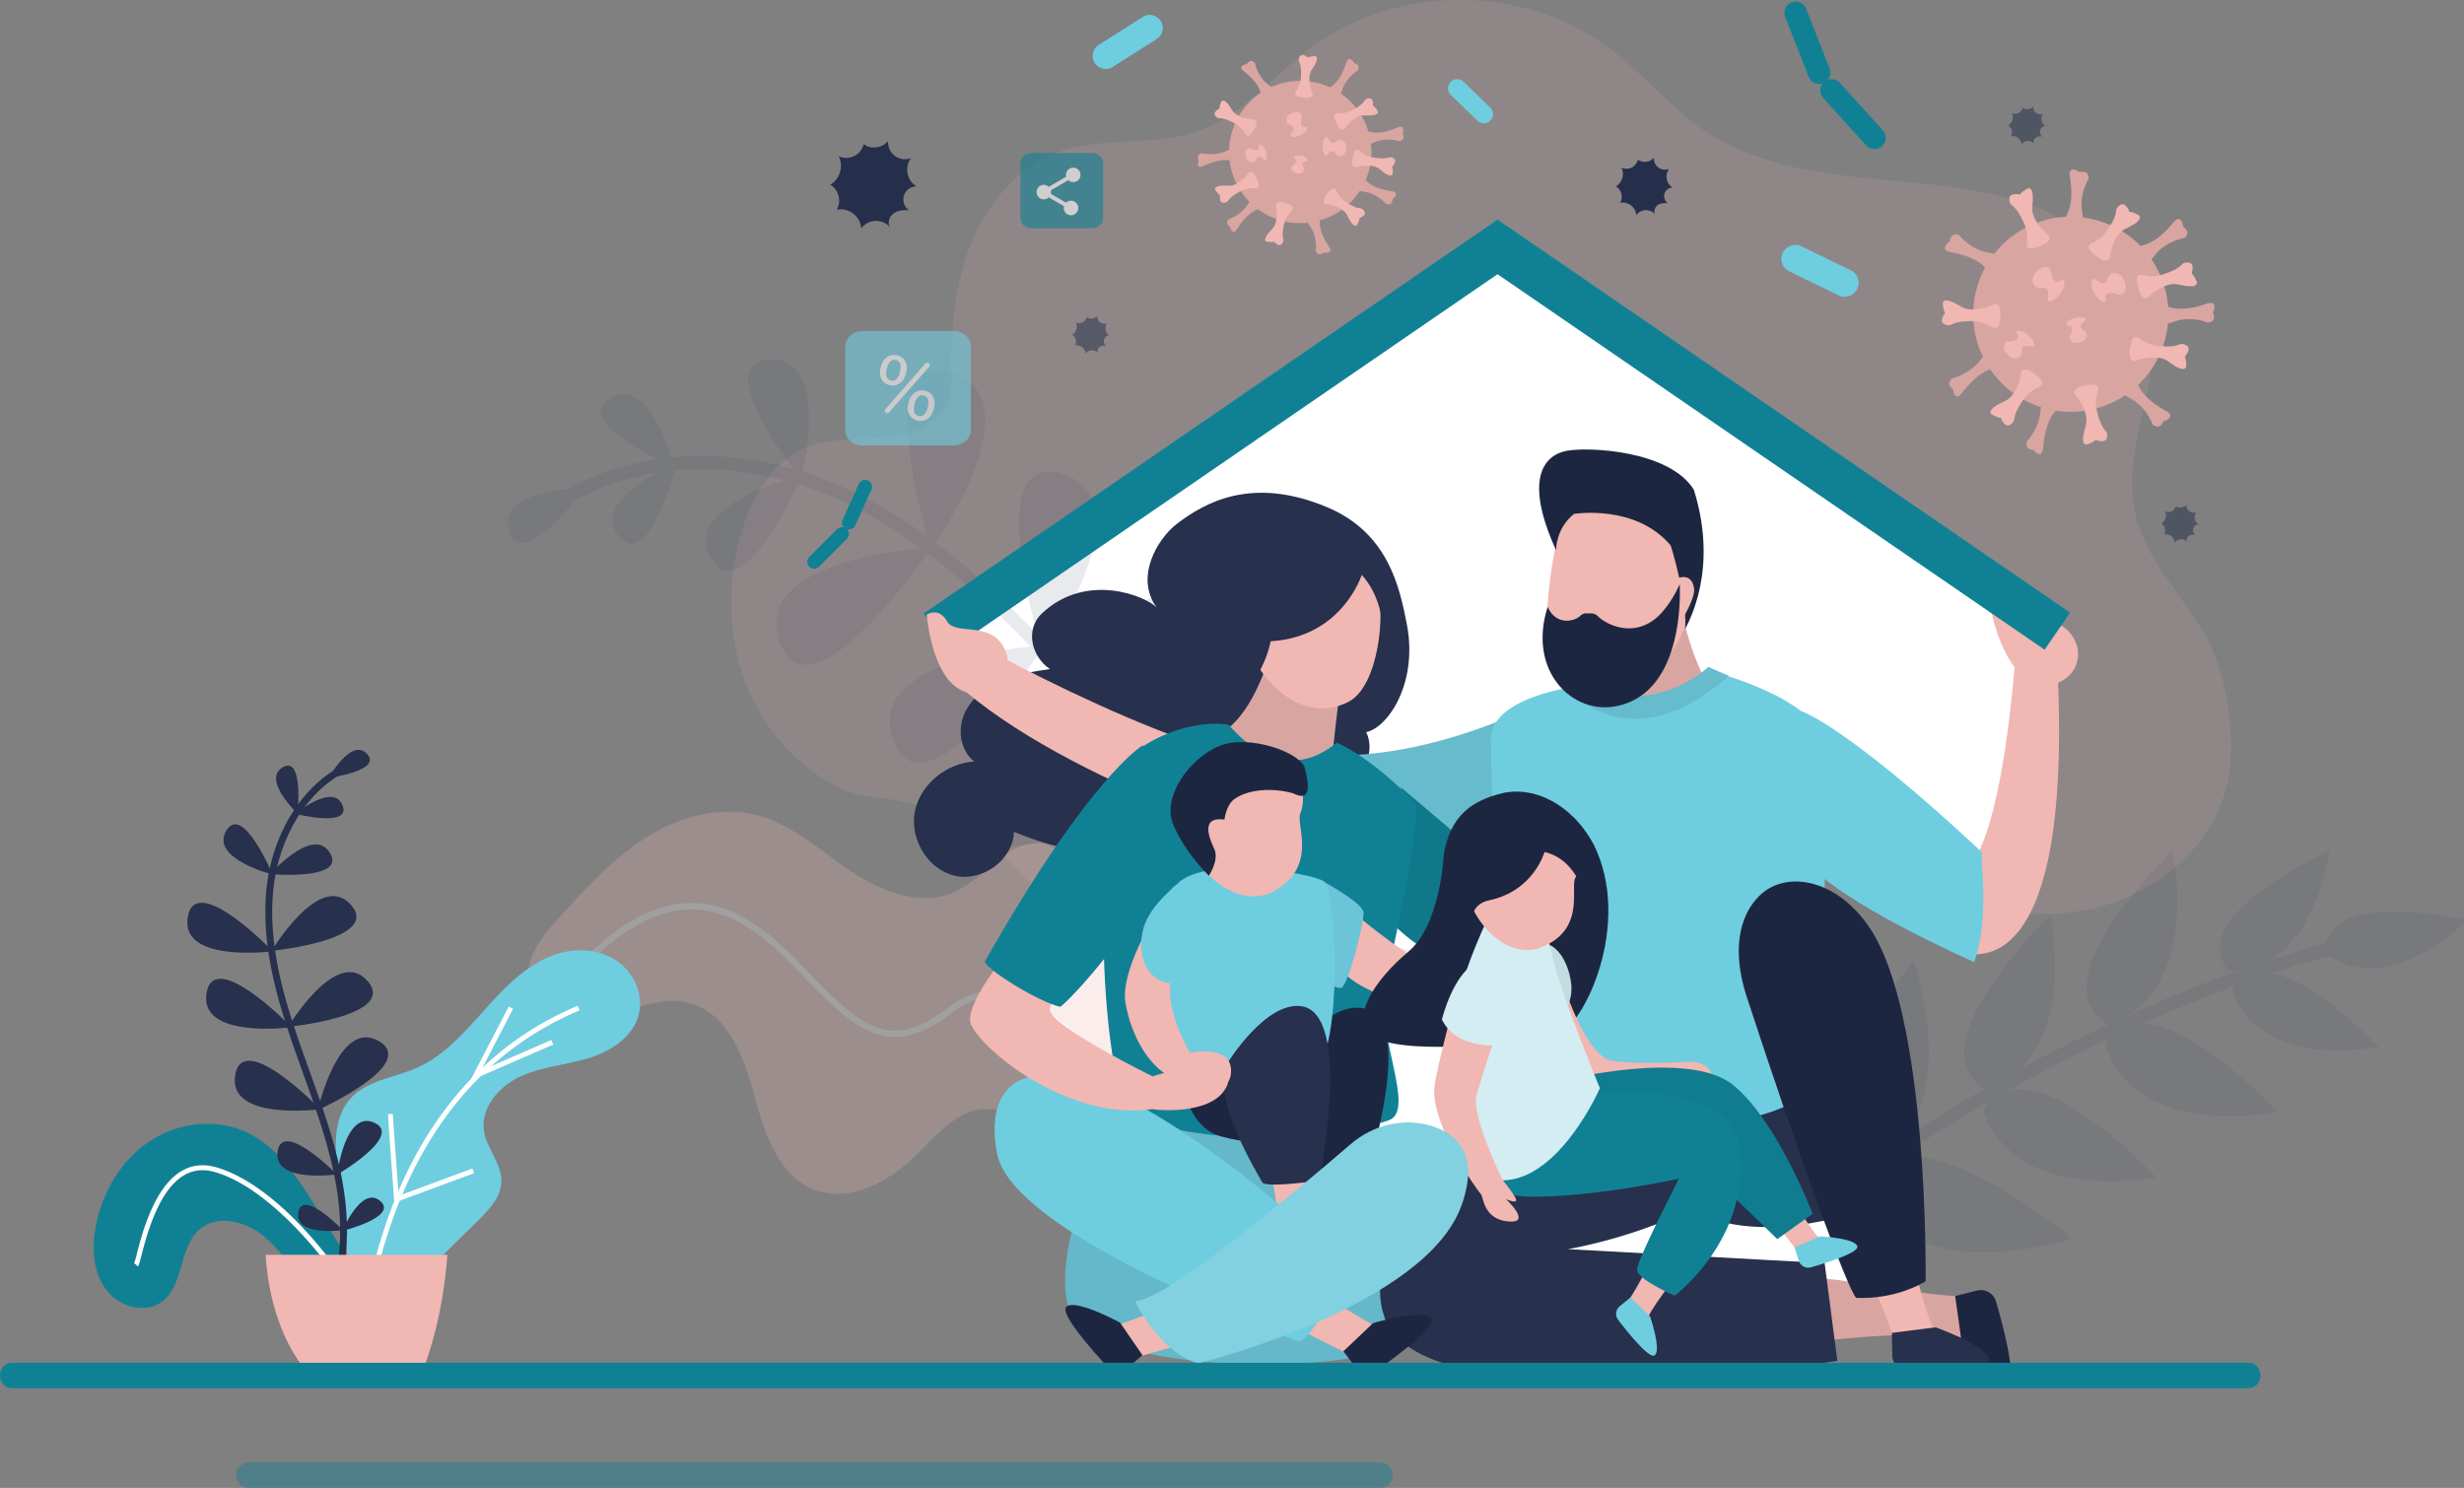 <svg id="Layer_1" data-name="Layer 1" xmlns="http://www.w3.org/2000/svg" viewBox="0 0 2448.89 1479.08"><rect x="0" y="0" width="2448.89" height="1479.08" fill="#808080" stroke="none"/><defs><style>.cls-1,.cls-8{fill:#f1b7b2;}.cls-1{opacity:0.14;}.cls-2{opacity:0.1;}.cls-3{fill:#343f60;}.cls-4{fill:#fff;}.cls-5{fill:#d9a5a1;}.cls-6{fill:#1d2640;}.cls-7{opacity:0.25;}.cls-9{opacity:0.11;}.cls-10,.cls-12{fill:#108195;}.cls-10{opacity:0.43;}.cls-11{fill:#27304d;}.cls-13{fill:#6bc;}.cls-14{fill:#0f788a;}.cls-15{fill:#64b8c9;}.cls-16{fill:#6fcde0;}.cls-17{fill:#6bc4d7;}.cls-18{fill:#0f7c8f;}.cls-19{fill:#c3dce0;}.cls-20{fill:#d3edf2;}.cls-21{fill:#81d1e0;}.cls-22,.cls-23{fill:#252f4b;}.cls-23{opacity:0.52;}.cls-24{opacity:0.59;}</style></defs><title>img 1</title><path class="cls-1" d="M2230.48,673.63c-28.5-49.65-70.13-83.31-72.8-145.33-2.26-52.41,25.26-103.58,18.39-155.59-7.55-57.08-55.94-101.75-109.39-123.24s-112.2-24.49-169.53-30.23S1780.64,204,1732.81,171.86c-34-22.84-60.1-55.71-92.6-80.68-85.24-65.5-214.5-65.95-300.2-1.06-36.16,27.38-65.81,65.28-108.33,81.08-45.08,16.76-96.89,5.47-142,22.12-46.17,17-77.94,61.4-92.34,108.44-9.09,29.69-12.19,60.67-13.3,91.57-.87,24.16,4.33,43.19-12.6,61-33.62,35.37-92.13,15-133.21,32.83-63.93,27.7-90.35,145.35-60.8,227.68,18.53,51.64,54.06,89.28,94.4,109.39,22.34,11.14,42.79,9.79,66,14.41,26.06,5.17,51.4,16.66,74.22,33.9,34.66,26.16,63,64.7,97.37,91.56,65.88,51.54,148,55.37,223.55,37,71.33-17.32,135-47.91,198-84.61,61.27-35.72,132.56-52.13,202.22-45.46,65.44,6.26,127.65,31.71,190.49,52.09s129.55,35.94,193.9,21.88,125.59-64.6,136.31-133.5c3.81-24.44,2-56.66-4.61-86.31C2245,706,2238.65,687.86,2230.48,673.63Z" transform="translate(-38.55 -41.75)"/><g class="cls-2"><path class="cls-3" d="M1675.75,1371.94a44.34,44.34,0,0,1,7.16,11.42C2053,1039.41,2404,980,2407.68,979.39l-2.08-13.08C2401.86,966.9,2048.19,1026.79,1675.75,1371.94Z" transform="translate(-38.55 -41.75)"/><path class="cls-3" d="M2253.45,1006.7s77.4,10.5,100.57-119.55C2351.4,888.62,2208.25,952.67,2253.45,1006.7Z" transform="translate(-38.55 -41.75)"/><path class="cls-3" d="M2257.21,1025.78s14.93,76.66,145.54,56.8C2400.5,1080.57,2293.84,965.61,2257.21,1025.78Z" transform="translate(-38.55 -41.75)"/><path class="cls-3" d="M2402.75,1082.58c0,.05.06.06,0,0Z" transform="translate(-38.55 -41.75)"/><path class="cls-3" d="M2133.44,1060s90.29-19.09,64.35-173C2195.46,889.66,2061.66,1017.85,2133.44,1060Z" transform="translate(-38.55 -41.75)"/><path class="cls-3" d="M2131.19,1080.22s17.65,90.59,172,67.12C2300.51,1145,2174.48,1009.13,2131.19,1080.22Z" transform="translate(-38.55 -41.75)"/><path class="cls-3" d="M2303.16,1147.34c.05.05.07.06,0,0Z" transform="translate(-38.55 -41.75)"/><path class="cls-3" d="M2011.87,1124.68s90.29-19.09,64.35-173C2073.89,954.35,1940.09,1082.54,2011.87,1124.68Z" transform="translate(-38.55 -41.75)"/><path class="cls-3" d="M1795.41,1145.14c0-.05,0-.07,0,0Z" transform="translate(-38.55 -41.75)"/><path class="cls-3" d="M1782.3,1281s60.89-30.8,13.11-135.87C1794.25,1147.5,1723,1264.53,1782.3,1281Z" transform="translate(-38.55 -41.75)"/><path class="cls-3" d="M2009.62,1144.91s17.65,90.58,172,67.12C2178.94,1209.65,2052.91,1073.81,2009.62,1144.91Z" transform="translate(-38.55 -41.75)"/><path class="cls-3" d="M2181.58,1212c.06,0,.08.06,0,0Z" transform="translate(-38.55 -41.75)"/><path class="cls-3" d="M1891.47,1205.92s101.74-35.44,49-209.85C1938.14,999.53,1802.13,1167.71,1891.47,1205.92Z" transform="translate(-38.55 -41.75)"/><path class="cls-3" d="M1889.38,1220.63s33.8,102.29,209,52.34C2095,1270.6,1929,1131.91,1889.38,1220.63Z" transform="translate(-38.55 -41.75)"/><path class="cls-3" d="M2098.41,1273c.07,0,.1.06,0,0Z" transform="translate(-38.55 -41.75)"/><path class="cls-3" d="M1786.22,1292.39s23.11,69.94,142.93,35.79C1926.81,1326.56,1813.32,1231.73,1786.22,1292.39Z" transform="translate(-38.55 -41.75)"/><path class="cls-3" d="M1929.15,1328.18s.07,0,0,0Z" transform="translate(-38.55 -41.75)"/><path class="cls-3" d="M2349.79,989s50,49.16,136.76-29l.89-4.53C2465.76,951.16,2346.55,929.1,2349.79,989Z" transform="translate(-38.55 -41.75)"/></g><path class="cls-4" d="M987.57,657.54,999,698.21s45.56,71.58,45.56,100.87,105.74,32.54,109,79.72S995.71,987.8,1041.26,1048s56.94,135,89.48,167.57-4.88,83,182.21,102.5,577.55,35.79,595.45,1.62-39.05-273.31-39.05-273.31c-8.13-1.63-74.84-146.42-29.28-149.68s143.16,117.14,175.7,53.69,42.3-296.1,42.3-296.1L1522.82,285Z" transform="translate(-38.55 -41.75)"/><path class="cls-5" d="M2009.35,1330.35c-56.47,3.26-127.8-19.69-195.38-19.71-.18,19.49,6.77,48.47,8.4,67.82,95.66-14.45,167.76-10,170.14-5.77C1998.74,1383.73,2030.18,1347.89,2009.35,1330.35Z" transform="translate(-38.55 -41.75)"/><path class="cls-6" d="M2003.4,1324.62l-21.67,5.46,6.08,43.52s32.65,46.8,45.74,42.46c9.78-3.25-3.77-54.75-11.25-80.57A15.68,15.68,0,0,0,2003.4,1324.62Z" transform="translate(-38.55 -41.75)"/><g class="cls-7"><path class="cls-8" d="M1288.39,1152a818.66,818.66,0,0,1-164.7-220.19c-11.39-22.24-25.58-47.94-50.34-51.33-33.24-4.54-55.25,33.54-85.67,47.7-33.43,15.56-73.08,0-103.66-20.57s-58.86-47-94.65-55.87c-37-9.18-76.73,2.35-109,22.72s-58.33,48.92-84,77.12c-10.81,11.88-21.81,24-28.27,38.74s-7.7,32.68.83,46.29c14.5,23.12,48.28,23.29,74.49,15.66s53.1-20.4,79.57-13.72c37.78,9.55,54.78,52.68,64.84,90.33s23.38,81,59.63,95.27,76.35-8.7,103.89-36.13c26.38-26.28,48.74-55.2,91.41-39.23,33.12,12.39,42.73,49.15,53.94,78.73,12.84,33.89,40.17,62.32,74,75.54a130.16,130.16,0,0,0,69.71,6.46c26.1-4.64,43.39-18.51,65.51-30.89,18-10.05,36.29-20.38,50.07-35.68s22.45-36.74,17.35-56.69C1342.86,1196.38,1311.72,1174.15,1288.39,1152Z" transform="translate(-38.55 -41.75)"/><path class="cls-4" d="M1334.58,1209.43a3.22,3.22,0,0,0-4.45.88c-.31.47-7.87,11.37-25.67,13-19,1.72-52.54-7.31-104.22-60.12q-15.71-16.05-29.9-30.87c-80.9-84-129.74-134.76-190.82-88-58.59,44.83-87.43,15.28-139.77-38.37q-6.3-6.45-13-13.29C790.5,956,758.15,939,724.9,939.33c-36.24.33-73.69,21.3-114.53,64.11a3.21,3.21,0,1,0,4.65,4.43c39.57-41.47,75.51-61.81,109.93-62.12,31.4-.28,62.29,16,97.21,51.38q6.72,6.81,13,13.26c51.28,52.56,85.15,87.28,148.26,39,56.53-43.27,101.21,3.13,182.3,87.37,9.5,9.86,19.45,20.2,29.93,30.91,43,44,79.92,64.83,109.64,62,12.61-1.2,20.88-6.53,25.52-10.67a29.33,29.33,0,0,0,4.67-5.12A3.22,3.22,0,0,0,1334.58,1209.43Z" transform="translate(-38.55 -41.75)"/></g><g class="cls-9"><path class="cls-3" d="M1308.18,916.48c-62.52-47.4-115.8-107.56-167.33-165.75-13.23-14.94-26.45-29.87-39.83-44.61C1038.71,637.5,962.23,562,867.43,522.05c-102.11-43-215.58-34.16-289.09,22.49l8.1,10.51c69.79-53.8,178.06-61.95,275.84-20.78C954.7,573.18,1029.87,647.49,1091.2,715c13.34,14.69,26.53,29.59,39.73,44.48,52,58.67,105.67,119.34,169.23,167.52,91.92,69.68,191.79,100.31,281.21,86.21l-2.07-13.1C1463.51,1018.4,1359.73,955.57,1308.18,916.48Z" transform="translate(-38.55 -41.75)"/><path class="cls-3" d="M544.24,570.11c13.61,42.16,75.84-43.68,75.84-43.68S530.62,527.94,544.24,570.11Z" transform="translate(-38.55 -41.75)"/><path class="cls-3" d="M653.49,574.83c30.1,36.41,57.94-73.14,57.94-73.14S623.4,538.41,653.49,574.83Z" transform="translate(-38.55 -41.75)"/><path class="cls-3" d="M1285,999.08c9.51,46.27,85.47-37.43,85.47-37.43S1275.53,952.8,1285,999.08Z" transform="translate(-38.55 -41.75)"/><path class="cls-3" d="M644.77,438C604.49,462.7,709,505.66,709,505.66S685.05,413.34,644.77,438Z" transform="translate(-38.55 -41.75)"/><path class="cls-3" d="M1380,869.39C1335.32,854,1368.76,962,1368.76,962S1424.68,884.74,1380,869.39Z" transform="translate(-38.55 -41.75)"/><path class="cls-3" d="M803.68,399.21c-62.24,2.76,31,119.09,31,119.09S865.92,396.46,803.68,399.21Z" transform="translate(-38.55 -41.75)"/><path class="cls-3" d="M1296.26,778.56c-58.75-20.73-15.82,122-15.82,122S1355,799.29,1296.26,778.56Z" transform="translate(-38.55 -41.75)"/><path class="cls-3" d="M984.84,411.9c-85.09-29.1-21.14,176.34-21.14,176.34S1069.93,441,984.84,411.9Z" transform="translate(-38.55 -41.75)"/><path class="cls-3" d="M1095.52,513.16c-85.09-29.09-21.14,176.35-21.14,176.35S1180.61,542.26,1095.52,513.16Z" transform="translate(-38.55 -41.75)"/><path class="cls-3" d="M1207.08,636.71c-85.09-29.1-21.14,176.34-21.14,176.34S1292.17,665.8,1207.08,636.71Z" transform="translate(-38.55 -41.75)"/><path class="cls-3" d="M813.39,679.92C844,764.48,964.1,586,964.1,586S782.78,595.36,813.39,679.92Z" transform="translate(-38.55 -41.75)"/><path class="cls-3" d="M926.17,777.31c30.61,84.56,150.7-94,150.7-94S895.56,692.76,926.17,777.31Z" transform="translate(-38.55 -41.75)"/><path class="cls-3" d="M1017.07,851.53c2.51,89.89,172.59-41.89,172.59-41.89S1014.56,761.64,1017.07,851.53Z" transform="translate(-38.55 -41.75)"/><path class="cls-3" d="M745.35,596.81c31.53,53.73,90.79-83,90.79-83S713.82,543.07,745.35,596.81Z" transform="translate(-38.55 -41.75)"/><path class="cls-3" d="M1158.65,918c-4.76,62.12,121.95-16.4,121.95-16.4S1163.42,855.83,1158.65,918Z" transform="translate(-38.55 -41.75)"/></g><path class="cls-10" d="M1410.58,1495.55h-1125a12.65,12.65,0,0,0,0,25.29h1125a12.65,12.65,0,0,0,0-25.29Z" transform="translate(-38.55 -41.75)"/><path class="cls-11" d="M1357.38,545.86c-74.75-31.31-121.45-4.33-148.58,16.13-20.38,15.37-42.69,54.13-20.46,83.88-11-11.73-70.11-35.83-114.11,5.5-18,17-9.41,44.29,7.9,55.44-16.78,2.49-33.78,5-49.36,11.74s-29.84,18.17-36.23,33.88-3.18,35.87,10.22,46.28c-27.7,1.75-53.78,22.79-59,50s13.06,57.65,40.15,63.67,57.59-16,58.35-43.71c24.24,9.47,49.62,19.11,75.51,16.52s52.15-21.62,53.57-47.6c13.73,8.49,27.62,17.07,43,22s32.58,6,47.37-.43,26.35-21.56,25.55-37.69c16,4.37,32.22,8.76,48.81,9s33.86-4.3,46-15.65,17.62-30.42,10.29-45.3c21.65-4.47,51.55-48.69,40.49-106.74C1429.66,625.29,1418.11,571.31,1357.38,545.86Z" transform="translate(-38.55 -41.75)"/><path class="cls-8" d="M1962.76,1366c-4.7-1.2-27.9-69.6-39-165.71-19.11,3.5-48.89,4.39-67.66,9.67,17.74,65.21,58.58,128,70.23,183.39C1948.69,1408.81,1975,1369.08,1962.76,1366Z" transform="translate(-38.55 -41.75)"/><path class="cls-11" d="M1962.4,1361.18l-43.59,5.53.41,22.35a15.68,15.68,0,0,0,15.44,15.39c26.88.45,80.13,0,80.7-10.25C2016.13,1380.43,1962.4,1361.18,1962.4,1361.18Z" transform="translate(-38.55 -41.75)"/><path class="cls-8" d="M2038.6,654.25c-10-13.56-20.81-4.15-20.81-4.15,2,9.55,14.32,61.07,43.4,70.59s54.17-20,37.21-46.31S2048.59,667.81,2038.6,654.25Z" transform="translate(-38.55 -41.75)"/><rect class="cls-12" x="1776.27" y="128.43" width="44.73" height="690.66" transform="translate(351.48 1646.66) rotate(-55.53)"/><rect class="cls-12" x="908.72" y="452.12" width="690.66" height="44.73" transform="translate(-86.9 751.34) rotate(-34.47)"/><path class="cls-8" d="M1000.13,676.6s12.3,45.69-1.76,52.72c119.49,100.16,347.93,165.17,347.93,165.17s1.76-82.59,0-87.86C1232.08,808.39,1000.13,676.6,1000.13,676.6Z" transform="translate(-38.55 -41.75)"/><path class="cls-8" d="M979.75,659.33c-8.3-14.65-20.17-6.59-20.17-6.59.86,9.71,7,62.33,34.7,75.24s56.16-13.41,42.45-41.57S988.05,674,979.75,659.33Z" transform="translate(-38.55 -41.75)"/><path class="cls-13" d="M1318.18,787.3c-15.81,15.82-15.81,80.84-8.78,91.38s177.47,58,239,10.54-5.28-137.06-5.28-137.06S1420.1,810.15,1318.18,787.3Z" transform="translate(-38.55 -41.75)"/><path class="cls-14" d="M1431.23,824.79s-23.43,100.75-17.57,121.83c22.26,48,187.43,111.29,187.43,111.29s7-69.11-12.88-93.71S1431.23,824.79,1431.23,824.79Z" transform="translate(-38.55 -41.75)"/><path class="cls-15" d="M1164.63,1108.09s-91,173.88-61.79,239.18,325.84,64.73,349.51,14.47-61.82-233.83-61.82-233.83Z" transform="translate(-38.55 -41.75)"/><path class="cls-8" d="M2042.41,682.33s-11.9,208.22-56.28,229.72c-5.82,5.56-7.8,72.91-7.8,72.91s121.41,68.06,105.17-277C2081.9,708.12,2042.41,682.33,2042.41,682.33Z" transform="translate(-38.55 -41.75)"/><path class="cls-11" d="M1596.78,1283.45s143.73-23.48,193-98.51-129.59-125.74-179.18-96.59c-7.5,4.4-236.53,156.11-195.52,264.17s449.52,41.94,449.52,41.94L1852,1297.34Z" transform="translate(-38.55 -41.75)"/><path class="cls-11" d="M1713.71,1240.71c79,51.36,210.91-8.6,210.91-8.6s39.85-48.47-6-115.85S1645.13,1197.15,1713.71,1240.71Z" transform="translate(-38.55 -41.75)"/><path class="cls-5" d="M1701.84,611s-70.63,49.39-75,39c-.23,88.18-29.8,119.16-35.12,123.89,18.43,28.81,188.75,3.72,177.55-19.63C1720.58,741.62,1701.84,611,1701.84,611Z" transform="translate(-38.55 -41.75)"/><path class="cls-16" d="M1740.71,709.34s-69.94,65.11-132.63,14.47c0,0-87.82,9.54-87.82,53s10.65,364.24,20.29,376.3,226.69,26.52,289.38-21.71c26.53-28.94,24.12-308.67,19.3-352.08S1740.71,709.34,1740.71,709.34Z" transform="translate(-38.55 -41.75)"/><path class="cls-8" d="M1398.68,1356.32c-4-2.11-58.53-34.42-132.26-85.19-9.2,15.44-19.45,30.26-27.19,46.55,56.23,27.35,108.8,55.8,159.45,79.58C1423.1,1391.11,1422.17,1368.86,1398.68,1356.32Z" transform="translate(-38.55 -41.75)"/><path class="cls-6" d="M1403.2,1357l-29.49,28,12.54,16.45a14.52,14.52,0,0,0,20,3c20.29-14.38,59.78-43.84,54.58-51.83C1453.81,1342,1403.2,1357,1403.2,1357Z" transform="translate(-38.55 -41.75)"/><path class="cls-5" d="M1362.81,792.52S1376,658.29,1389.4,631.25s-74.15-6.78-74.15-6.78S1300.61,761,1237.94,776.76c-39.64,10,120.76,69.2,149.32,56.47S1362.81,792.52,1362.81,792.52Z" transform="translate(-38.55 -41.75)"/><path class="cls-6" d="M1785.9,933.48c-24.37,25.8-22.47,65-11.45,98.79,53.14,162.69,101,292.58,108.94,299.61,41.29,1.76,68.93-16.53,68.93-16.53s3.86-265-56.33-352.48C1862.55,914.25,1811.63,906.23,1785.9,933.48Z" transform="translate(-38.55 -41.75)"/><path class="cls-16" d="M2008.76,889.22c-141.47-131.83-182.32-141.39-182.32-141.39s1.61,85.21,6.44,149.52c33.76,41.8,164.47,99.21,167.68,100.82C2017,954.82,2005.55,890.83,2008.76,889.22Z" transform="translate(-38.55 -41.75)"/><path class="cls-12" d="M1445,840s-37.26-40.85-77.41-60c-1.94-.93-48.53,50.53-107.94-17.85,0,0-39.09-7.72-84.69,21.18-60.17,38.14-41.41,343.54-12.6,365.22s164.06,38,256,7c28.87-9.76-14.19-86.58-2.65-136.85C1437.88,922.1,1450.83,838.81,1445,840Z" transform="translate(-38.55 -41.75)"/><path class="cls-8" d="M1480.12,1012.43c-28.78-6.64-95.56-62.78-95.56-62.78s-29.85,3.44-21.39,40.51c10.39,45.53,119.12,58.88,129,56.62S1508.9,1019.07,1480.12,1012.43Z" transform="translate(-38.55 -41.75)"/><path class="cls-17" d="M1353,917.64s-9.55,28.08-7.28,53.58c2.35,26.34,8.2,52.13,25.28,52.63,7.07.2,23.35-64.9,22.75-74.88S1353,917.64,1353,917.64Z" transform="translate(-38.55 -41.75)"/><path class="cls-8" d="M1711,1240.24c-24.85,33.87-39.59,78-62,105.15,1.12,16.88,30.64,14.32,27.41,7.14-1.24-2.75,23.05-40.51,65.48-83.13C1732.75,1261.47,1720.79,1247.33,1711,1240.24Z" transform="translate(-38.55 -41.75)"/><path class="cls-16" d="M1659,1331.44l-10.71,8.85a9.74,9.74,0,0,0-1.51,13.47c10.19,13.25,31,39,36.23,35.28,7-5-4.45-38.54-4.45-38.54Z" transform="translate(-38.55 -41.75)"/><path class="cls-8" d="M1848.11,1273.51c-3,.15-29.25-36.29-53.36-91.38-10.72,5.56-28.26,11.51-38.45,18.06,22.41,35.53,58.12,65.43,75.13,96.21C1847.55,1301.54,1856,1273.13,1848.11,1273.51Z" transform="translate(-38.55 -41.75)"/><path class="cls-16" d="M1847,1270.73l-24.9,11.23,4.31,13.21a9.74,9.74,0,0,0,12,6.33c16.06-4.62,47.63-14.56,46.09-20.78C1882.46,1272.39,1847,1270.73,1847,1270.73Z" transform="translate(-38.55 -41.75)"/><path class="cls-6" d="M1531.1,830.36c-30.46,7.61-50.82,22.4-57.55,60.18,0,0-3.08,70.29-35.29,97.23s-62.67,69.12-31,86.1,152.29,4.69,179.24-4.1,74.68-110.7,36-188.46C1600.21,839.73,1561.56,822.74,1531.1,830.36Z" transform="translate(-38.55 -41.75)"/><path class="cls-8" d="M1713.55,1097.45c-1.31,0-48.32,2.64-72.92-1.32s-45.69-68.53-45.69-68.53c-26.8,23.72,6.15,73.36,18.45,91.38s24.6-1.76,47.45-2.64,84.78,16.25,80.39-3.08S1714.87,1097.45,1713.55,1097.45Z" transform="translate(-38.55 -41.75)"/><path class="cls-18" d="M1761.11,1120.35c-44.07-35.92-168.14-4.9-168.14-4.9s-47.35,42.44-22.86,63.67,143.66,14.69,148.56,14.69,86.26,79.65,86.26,79.65l35.14-25.18S1805.19,1156.26,1761.11,1120.35Z" transform="translate(-38.55 -41.75)"/><path class="cls-12" d="M1583.17,1136.67l-84.89,45.71c3.27,4.9,0,49,63.67,49s145.29-18,145.29-18-41.72,80.73-41.72,90.52,37.49,25.77,37.49,25.77,74.43-55.89,64.63-144S1583.17,1136.67,1583.17,1136.67Z" transform="translate(-38.55 -41.75)"/><path class="cls-19" d="M1579.57,981.47c-12.3,11,11.86,64.14,13.18,64.14s11.86-11.42,5.71-35.14S1579.57,981.47,1579.57,981.47Z" transform="translate(-38.55 -41.75)"/><path class="cls-8" d="M1334,1238.47l3.7-60.22-37.06,20.61s7.71,46.25,7.6,48,11.82,17.75,35.21,19.19S1334,1238.47,1334,1238.47Z" transform="translate(-38.55 -41.75)"/><path class="cls-8" d="M1355.79,1184.19s-5,46.62-5.56,48.28,6.61,20.27,28.75,27.94-1.7-29.1-1.7-29.1l19.75-57Z" transform="translate(-38.55 -41.75)"/><path class="cls-6" d="M1398.3,1045.33c-32.57-11.62-68.64,34.49-68.64,34.49-22.77,27.21,5.5,119.86,7.48,125.83s62.9-8.3,62.9-8.3S1442.71,1061.18,1398.3,1045.33Z" transform="translate(-38.55 -41.75)"/><path class="cls-16" d="M1069.5,1111.06s-54.1,0-40.14,76.79,251.31,165.79,296.68,186.73c15.71,8.73,50.61-76.78,50.61-76.78S1167.23,1097.1,1069.5,1111.06Z" transform="translate(-38.55 -41.75)"/><path class="cls-6" d="M1212.17,1093.06s-2.93,66.77,40.41,78.49,73.22,1.75,73.22,1.75,2.34-80.83,1.17-85.51S1212.17,1093.06,1212.17,1093.06Z" transform="translate(-38.55 -41.75)"/><path class="cls-16" d="M1354.47,917.94c-13.53-9.22-122.72-26.11-146.91,3.72,0,0-11.4,2.34-14.68,44.28s5.3,107.89,32.76,133,93.55,19,120.07,4.1S1368,927.15,1354.47,917.94Z" transform="translate(-38.55 -41.75)"/><path class="cls-11" d="M1332.1,1042c-35.52-5.28-73.34,56.07-73.34,56.07-18.65,32.87,31.2,112.67,34.2,118.85s56.79-1.69,56.79-1.69S1383.33,1049.59,1332.1,1042Z" transform="translate(-38.55 -41.75)"/><path class="cls-8" d="M1184.08,1111.71s-103-50.59-102.23-66.66,81.32-95.2,81.32-95.2l-70.41-24.79s-100.79,108.5-89.25,134.87,97.59,96.53,180.48,84.29c3.73,1.14,72.67,7.66,76.36-32.73C1262.71,1085.66,1184.08,1111.71,1184.08,1111.71Z" transform="translate(-38.55 -41.75)"/><path class="cls-12" d="M1017.39,997.45c0,7,52.32,39.94,75,45.17,11.63-9.09,61.2-62.61,85.22-111.23,22.41-45.37-3.19-148.8-3.19-148.8S1122.51,812,1017.39,997.45Z" transform="translate(-38.55 -41.75)"/><path class="cls-8" d="M1221.31,1088.39s-27.82-46.77-17.85-75.75-17.65-59.57-17.65-59.57-33.91,54.1-28.7,85.51,24.89,72.83,60.33,79.08,43.34,3.51,44.51-8.79C1264.81,1078.82,1221.31,1088.39,1221.31,1088.39Z" transform="translate(-38.55 -41.75)"/><path class="cls-16" d="M1175.26,963.61c-6.93,23.79,0,52.37,26.93,55.78s9.39-100.88,9.39-100.88S1182.2,939.82,1175.26,963.61Z" transform="translate(-38.55 -41.75)"/><path class="cls-8" d="M1326.81,805c-58.14-44.28-111,5.64-113.69,45.18s43.18,95.64,86.79,79.86c51-24.36,25.83-69.22,31-79.72C1338.71,830.87,1326.81,805,1326.81,805Z" transform="translate(-38.55 -41.75)"/><path class="cls-13" d="M1613.39,718.19l-17.57,7.61s61.5,76.15,161.08-12.3c-.59,0-20.5-8.78-20.5-8.78S1679.58,759.19,1613.39,718.19Z" transform="translate(-38.55 -41.75)"/><path class="cls-6" d="M1250.63,783.15c-29.19,11.82-58.13,50.53-45.77,79S1240,912.24,1240,912.24s10.44-15.5,5.44-26.36c-5.17-11.25-14.13-32.66,10.07-29.45,0,0,1.53-14,9.38-20,12.68-9.61,36.67-12.27,58.72-6.15,18.73,9.54,15.78-8.88,11.92-24.67S1279.83,771.32,1250.63,783.15Z" transform="translate(-38.55 -41.75)"/><path class="cls-8" d="M1148.11,1359.32c-24.53,7.56-29.5,28.44-7.51,38.75,52.31-13.22,107.28-30.49,165.53-46.07-4.35-16.84-11.33-32.74-17.2-49C1209.82,1337.47,1152.25,1358.05,1148.11,1359.32Z" transform="translate(-38.55 -41.75)"/><path class="cls-6" d="M1098.34,1340.87c-6.51,6.49,24.84,42.19,41.1,59.82a14,14,0,0,0,19.42,1.13l15.12-13-22.21-32.31S1107.05,1332.18,1098.34,1340.87Z" transform="translate(-38.55 -41.75)"/><path class="cls-20" d="M1523.78,941.5s-91.08,168.16-25.78,262.85c74.25,48,130.62-80.84,130.62-80.84s-43.24-105.09-47.74-134.13C1575.17,952.48,1530.31,935,1523.78,941.5Z" transform="translate(-38.55 -41.75)"/><path class="cls-8" d="M1494.25,900.09c-7.16,36.67,29.11,94.55,71.76,84.93,50.54-16.78,32.32-61.69,38.37-70.91,9.62-17.31,1.53-42.87,1.53-42.87C1556.76,823,1501.41,863.42,1494.25,900.09Z" transform="translate(-38.55 -41.75)"/><path class="cls-6" d="M1531.39,852.17c-82.5,22.59-27.24,122.57-27.24,122.57s-12.68-32.33,14.5-38.07c44.37-9.38,54.91-48,54.91-48,27,5.85,36.46,34.26,36.46,34.26s7.62-7.91,5.28-29.58S1605.19,832,1531.39,852.17Z" transform="translate(-38.55 -41.75)"/><path class="cls-8" d="M1535.2,1233.63s14,6.59,9.22-1.75c-3.82-6.61-12.74-17.58-12.74-17.58s-29.43-60.18-26.06-82c.9-5.82,26.94-85.52,26.94-85.52l-45.69-19.91S1465,1107.73,1464,1124.1c-2.2,35.73,40.86,99,46.13,104.26,2.93,2.34,2.19,27.24,30.31,27.68C1559.82,1256.34,1535.2,1233.63,1535.2,1233.63Z" transform="translate(-38.55 -41.75)"/><path class="cls-20" d="M1509.72,996.56c-26.36,9.37-38.08,58.57-38.08,58.57,14.65,30.46,56.82,25.77,59.16,25.19,1.24-.31,15.27-24.36,11-44.81C1538,1017.32,1516.33,1002.9,1509.72,996.56Z" transform="translate(-38.55 -41.75)"/><path class="cls-21" d="M1461.76,1161.17c-28-8.8-58.52-1.29-80.73,17.84-54.71,47.12-183.33,155.12-214.09,156.11-2.76-4.09,22.2,50.52,62.66,61.92,7.52-2.1,226.24-57.47,261.59-157.28C1508.86,1189.86,1487.52,1169.28,1461.76,1161.17Z" transform="translate(-38.55 -41.75)"/><path class="cls-8" d="M1590.64,559s-38.21,136.6,9.88,169.81,125.91-40.44,121.32-112.64S1622.79,515.63,1590.64,559Z" transform="translate(-38.55 -41.75)"/><path class="cls-6" d="M1595,490c-21.32,4.36-42.66,27-9.78,99-.39-1.94.35-22.77,17.75-36.42,0,0,61.28-10,96,31.35,5.51,17,16.67,61.4,14.29,83.41,3.22-7.19,33.67-59,8.77-138.72C1697.77,489.21,1616.3,485.68,1595,490Z" transform="translate(-38.55 -41.75)"/><path class="cls-8" d="M1704.89,616.88l2.11,46.29s16.65-25.58,15.27-36.23C1720,609.59,1704.89,616.88,1704.89,616.88Z" transform="translate(-38.55 -41.75)"/><path class="cls-6" d="M1688.44,652.49c-22.28,22.94-50.3,12.92-62.11,1.57a9.26,9.26,0,0,0-6.84-2.61c-1,.06-2.7,0-4.25,0a7.83,7.83,0,0,0-5.7,2.13c-7.5,7.26-25.38,8.94-32.78-8.65-20.21,63.29,23.75,106.71,66.9,99,71.66-12.72,64.25-121.5,64.25-121.5S1700.68,639.89,1688.44,652.49Z" transform="translate(-38.55 -41.75)"/><path class="cls-8" d="M1299.36,581.82c-16.9,10.4-29,28-29.45,53.08-1.24,70.22,56.89,131.77,109.15,104.33,29.83-15.67,36.56-88.91,28.22-111.72C1389.94,580.05,1342.38,555.32,1299.36,581.82Z" transform="translate(-38.55 -41.75)"/><path class="cls-11" d="M1349.33,550.06s-109.17-20.4-104.72,151.27c2,76.31,48.88,18.85,56.79-22.11,71.35-4.3,90.49-66,90.49-66s20.18,19.54,21,56.16C1423.53,564.26,1349.33,550.06,1349.33,550.06Z" transform="translate(-38.55 -41.75)"/><path class="cls-22" d="M949.38,227A19.41,19.41,0,0,1,944,198.91a16.73,16.73,0,0,1-22.73-17c-5.62,7.11-17.15,8.57-24.36,3.07a17.74,17.74,0,0,1-24.94,12c5.32,9.59,1.29,23.18-8.4,28.32,8.46,4.6,11.63,16.79,6.49,24.92a20.6,20.6,0,0,1,24.48,18.58,18.29,18.29,0,0,1,28.83-.88c-3.19-4.28-1.08-10.87,3.23-14s10-3.58,15.35-3.19A13.05,13.05,0,0,1,949.38,227Z" transform="translate(-38.55 -41.75)"/><path class="cls-22" d="M1700.92,228.19a12.77,12.77,0,0,1-3.55-18.52,11,11,0,0,1-15-11.21,12,12,0,0,1-16,2,11.67,11.67,0,0,1-16.42,7.88c3.5,6.32.85,15.26-5.53,18.65,5.57,3,7.66,11,4.27,16.41a13.55,13.55,0,0,1,16.12,12.23,12,12,0,0,1,19-.58c-2.09-2.82-.71-7.16,2.13-9.23s6.6-2.36,10.11-2.1a8.6,8.6,0,0,1,4.9-15.56Z" transform="translate(-38.55 -41.75)"/><path class="cls-23" d="M2223.71,563a8.4,8.4,0,0,1-2.34-12.17,7.23,7.23,0,0,1-9.83-7.36,7.88,7.88,0,0,1-10.54,1.32,7.69,7.69,0,0,1-10.79,5.19,9.31,9.31,0,0,1-3.64,12.25,8,8,0,0,1,2.81,10.79,8.91,8.91,0,0,1,10.59,8,7.91,7.91,0,0,1,12.48-.38c-1.38-1.85-.47-4.71,1.4-6.07s4.33-1.55,6.64-1.38a5.65,5.65,0,0,1,3.22-10.23Z" transform="translate(-38.55 -41.75)"/><path class="cls-23" d="M2071.5,167.15a8.4,8.4,0,0,1-2.33-12.18,7.24,7.24,0,0,1-9.84-7.36,7.88,7.88,0,0,1-10.54,1.33,7.67,7.67,0,0,1-10.79,5.18,9.32,9.32,0,0,1-3.64,12.26,7.94,7.94,0,0,1,2.81,10.78,8.92,8.92,0,0,1,10.6,8,7.9,7.9,0,0,1,12.47-.38c-1.38-1.85-.47-4.71,1.4-6.07s4.34-1.55,6.64-1.38a5.64,5.64,0,0,1,3.22-10.22Z" transform="translate(-38.55 -41.75)"/><path class="cls-23" d="M1141.21,375.24a8.39,8.39,0,0,1-2.33-12.17,7.24,7.24,0,0,1-9.84-7.36A7.89,7.89,0,0,1,1118.5,357a7.67,7.67,0,0,1-10.79,5.18,9.31,9.31,0,0,1-3.64,12.25,8,8,0,0,1,2.81,10.79,8.91,8.91,0,0,1,10.59,8,7.91,7.91,0,0,1,12.48-.38c-1.38-1.85-.47-4.71,1.4-6.07s4.34-1.55,6.64-1.38a5.65,5.65,0,0,1,3.22-10.23Z" transform="translate(-38.55 -41.75)"/><circle class="cls-5" cx="2096.64" cy="354.12" r="97" transform="translate(48.62 1007.57) rotate(-28.67)"/><path class="cls-8" d="M2163.15,255.07c-5.61-3.06-8.25-2.74-8.25-2.74s-3.61-10.81-9.64-6.45S2144,251,2138.13,262s-10.68,16.73-19.68,20.92-1.33,9.59,4.26,14c6.68,5.21,13.19,5.88,13.21-2.7,0,0,3.59-19.88,15.4-25.22S2168.76,258.14,2163.15,255.07Z" transform="translate(-38.55 -41.75)"/><path class="cls-8" d="M2211.05,384.75c-6.69-3.25-5.09,1.32-17.61,1.36s-19.79-1.49-27.74-7.44-9.08,3.36-10.28,10.35c-1.44,8.35,1,14.41,8.62,10.37,0,0,19.22-6.25,29.51,1.64s17.81,10.22,17.86,3.83-1.48-8.56-1.48-8.56S2217.75,388,2211.05,384.75Z" transform="translate(-38.55 -41.75)"/><path class="cls-8" d="M2216.71,313.68s3.85-10.74-3.59-11-4.14,3.25-15.59,8.3-18.74,6.56-28.41,4.29-7,6.72-5.27,13.61c2,8.22,6.74,12.78,12.05,6,0,0,15.11-13.42,27.7-10.31s20.42,2.23,17.9-3.64S2216.71,313.68,2216.71,313.68Z" transform="translate(-38.55 -41.75)"/><path class="cls-8" d="M2123.22,431.36c3-9.55-6.21-7.42-13.2-6.21-8.35,1.44-13.22,5.81-6.88,11.59,0,0,12.32,16,8.34,28.36s-3.67,20.21,2.37,18.11,7.57-4.27,7.57-4.27,10.44,4.6,11.26-2.8-2.95-4.36-7.18-16.14S2120.28,440.85,2123.22,431.36Z" transform="translate(-38.55 -41.75)"/><path class="cls-8" d="M2060.06,413c-6.6-5.31-13.11-6.08-13.25,2.5,0,0-3.88,19.83-15.77,25s-17.59,10.6-12,13.75,8.21,2.86,8.21,2.86,3.45,10.87,9.54,6.59,1.33-5.09,7.37-16.05,10.92-16.58,20-20.64S2065.59,417.41,2060.06,413Z" transform="translate(-38.55 -41.75)"/><path class="cls-8" d="M2017.14,345.56s-18.58,7.94-29.54,1-18.66-8.58-18.13-2.22,2.25,8.4,2.25,8.4-7,9-.09,11.6,5-1.77,17.42-2.94,19.85-.29,28.3,4.93,8.74-4.17,9.31-11.24C2027.34,346.66,2024.32,340.85,2017.14,345.56Z" transform="translate(-38.55 -41.75)"/><path class="cls-8" d="M2071.72,273.35s-15-13.51-13.36-26.37-.07-20.54-5.62-17.38-6.67,5.57-6.67,5.57-11.1-2.61-10.56,4.81,3.69,3.75,10,14.56,8.61,17.89,7.44,27.75,7.46,6.17,14.12,3.71C2075,283.06,2079,277.87,2071.72,273.35Z" transform="translate(-38.55 -41.75)"/><path class="cls-8" d="M2048,371.13c-4-1.48-6.12-.27-4.83,2.73,0,0,3.16,3.22-1.44,6s-10.24-1-11.37,6c-.94,5.8,7.48,15.25,14.72,11.25,4.57-2.52,2-8.5,3.87-10.41,3.52-3.6,11.94,2.08,11.36-1.93C2059.45,378.43,2053.69,373.24,2048,371.13Z" transform="translate(-38.55 -41.75)"/><path class="cls-8" d="M2086.37,320.57s-3.33,4-7-1,0-11.8-8-12.32c-6.72-.43-16.57,10.22-11.21,18.05,3.38,4.93,9.92,1.33,12.31,3.26,4.49,3.61-1.05,13.84,3.46,12.74,7-1.72,12.34-8.86,14.12-15.55C2091.26,321.09,2089.65,318.76,2086.37,320.57Z" transform="translate(-38.55 -41.75)"/><path class="cls-8" d="M2139,313.25c-5.93.79-5.67,8.24-8.46,9.51-5.25,2.38-11.88-7.18-12.94-2.65-1.64,7.06,2.35,15,7.52,19.6,3.62,3.23,6.42,2.84,6.29-.9,0,0-2-4.76,4-5.79s10.51,5.35,14.62-1.64C2153.5,325.58,2148.44,312,2139,313.25Z" transform="translate(-38.55 -41.75)"/><path class="cls-8" d="M2106.56,367.4c-1-4.32,7.19-7.92,3.92-9.39-5.1-2.29-11.69-.44-15.94,2.79-3,2.26-3.09,4.44-.24,4.89,0,0,3.89-.84,3.78,3.9s-5.6,7.16-.93,11.3c3.89,3.44,14.93,1.62,15.36-5.68C2112.78,370.61,2107.11,369.71,2106.56,367.4Z" transform="translate(-38.55 -41.75)"/><path class="cls-5" d="M2012.64,292.43c-16.08-3.14-27.07-17-27.07-17-9.74-3.46-8.52,7.23-9.7,7.06s-8.89,7.78.16,9.64,24.89,4.67,35.4,15.45,15,2.09,16.86-4.57S2028.73,295.57,2012.64,292.43Z" transform="translate(-38.55 -41.75)"/><path class="cls-5" d="M2104.51,212.52c-.25-1.16-10.35-5.71-9,3.44s4.1,25-2.44,38.54,3.16,14.85,10,14.3,7.15-2.13,4.62-18.33,6.73-31.24,6.73-31.24C2114.38,208.9,2104.75,213.68,2104.51,212.52Z" transform="translate(-38.55 -41.75)"/><path class="cls-5" d="M2208.05,266.33c.71-1-2.52-11.55-8.52-4.52s-16.1,19.54-30.62,23.55-9.09,12.15-4.14,17,6.31,4,16.83-8.6,28-15.5,28-15.5C2217.28,271.37,2207.34,267.28,2208.05,266.33Z" transform="translate(-38.55 -41.75)"/><path class="cls-5" d="M2238.11,351.52c1.11-.43,3.94-11.13-4.87-8.32s-24,8.13-38.42,3.89-14.13,5.55-12.46,12.24,3.27,6.71,18.83,1.56,31.93,1.54,31.93,1.54C2243.3,360.67,2237,352,2238.11,351.52Z" transform="translate(-38.55 -41.75)"/><path class="cls-5" d="M2192.42,451c-8-4.67-22.06-12.42-28.55-26s-13.56-6.82-17.43-1.11-2.81,6.92,11.41,15.07S2178,463.76,2178,463.76c8.1,6.41,10.39-4.1,11.45-3.56S2200.39,455.7,2192.42,451Z" transform="translate(-38.55 -41.75)"/><path class="cls-5" d="M2074.84,435.31c-6.19-1.21-6.81.25-8.44,16.56S2053,480.39,2053,480.39c-2.4,10,7.22,7.81,7.16,9s7.75,8.14,8.76-1.05,2.35-25.21,11.35-36.67S2081,436.51,2074.84,435.31Z" transform="translate(-38.55 -41.75)"/><path class="cls-5" d="M2021.52,391.91c-4.55-4.38-5.86-3.49-16.09,9.32s-26.74,16.67-26.74,16.67c-7.45,7.1,1.82,10.48,1.13,11.45s2.09,11,7.92,3.87,15.67-19.89,29.45-24.62S2026.07,396.29,2021.52,391.91Z" transform="translate(-38.55 -41.75)"/><circle class="cls-5" cx="1330.85" cy="192.86" r="70.72" transform="translate(458.17 1205.89) rotate(-59.91)"/><path class="cls-8" d="M1403,146.89s1.34-8.21-4-7.44-2.54,2.88-10.08,8-12.57,7.18-19.8,6.84-4.11,5.74-2,10.45c2.54,5.63,6.52,8.27,9.44,2.74,0,0,9-11.62,18.49-11.07s14.93-1.1,12.35-5S1403,146.89,1403,146.89Z" transform="translate(-38.55 -41.75)"/><path class="cls-8" d="M1382.5,246.31c-8.09-4.21-12.27-7.67-15.38-14.21s-7-.9-10.15,3.21c-3.76,4.9-4.2,9.65,2.06,9.61,0,0,14.52,2.48,18.49,11.05s8,12.64,10.23,8.53,1.94-6,1.94-6,7.87-2.7,4.64-7.07S1390.6,250.52,1382.5,246.31Z" transform="translate(-38.55 -41.75)"/><path class="cls-8" d="M1423.49,199.09c-4.7-2.71-3.77.7-12.88.08s-14.31-2.12-19.79-6.86-6.77,2-8,7c-1.48,6,0,10.53,5.73,8,0,0,14.3-3.54,21.38,2.73s12.42,8.36,12.79,3.72-.64-6.31-.64-6.31S1428.19,201.81,1423.49,199.09Z" transform="translate(-38.55 -41.75)"/><path class="cls-8" d="M1315.42,243.24c-5.88-1.9-10.51-.72-8.37,5.16,0,0,2.53,14.51-4.22,21.13s-9.22,11.8-4.61,12.49,6.33-.19,6.33-.19,5.18,6.51,8.22,2-.43-3.82.83-12.85,3.12-14.14,8.24-19.26S1320.35,244.83,1315.42,243.24Z" transform="translate(-38.55 -41.75)"/><path class="cls-8" d="M1277.9,215.57s-9.23,11.49-18.65,10.79-15,.89-12.43,4.8,4.33,4.63,4.33,4.63-1.45,8.19,3.93,7.49,2.58-2.84,10.19-7.87,12.67-7,19.9-6.54,4.19-5.68,2.13-10.43C1284.84,212.78,1280.9,210.08,1277.9,215.57Z" transform="translate(-38.55 -41.75)"/><path class="cls-8" d="M1282.43,160.39s-14.68-1.17-19.41-9.35-9.14-11.86-11-7.58-1.39,6.19-1.39,6.19-7.59,3.4-4,7.46,3.8.53,12.24,4,12.91,6.54,16.61,12.77,7,.27,9.81-4.1C1288.64,164.56,1288.66,159.78,1282.43,160.39Z" transform="translate(-38.55 -41.75)"/><path class="cls-8" d="M1344.71,97.59c-4.66.16-6.2,1.34-6.2,1.34s-6.28-5.45-8.45-.47,1.12,3.67,1.52,12.79-.49,14.46-4.59,20.43,2.72,6.51,7.85,7.18c6.13.79,10.47-1.2,7.29-6.59,0,0-5.12-13.82.32-21.55S1349.36,97.44,1344.71,97.59Z" transform="translate(-38.55 -41.75)"/><path class="cls-8" d="M1289.67,187.49s.94,3.15-3,3.37-6.26-4.13-9.36,0c-2.57,3.43-.34,12.38,5.69,12.26,3.81-.08,4.17-4.81,6-5.42,3.49-1.13,7,5.39,8,2.6,1.54-4.34-.41-9.65-3.35-12.93C1291.65,185.07,1289.85,185.11,1289.67,187.49Z" transform="translate(-38.55 -41.75)"/><path class="cls-8" d="M1335.59,167.72s-3.49,1.42-4.17-3,4-7.6-1-10.68c-4.2-2.56-14.17,1-13.35,7.85.51,4.33,5.94,4.22,6.84,6.28,1.67,3.85-5.37,8.57-2.09,9.39,5.13,1.28,11-1.53,14.38-5.25C1338.57,169.71,1338.32,167.66,1335.59,167.72Z" transform="translate(-38.55 -41.75)"/><path class="cls-8" d="M1372.07,180.83c-4.09-1.49-6.45,3.41-8.68,3.28-4.2-.24-5.24-8.66-7.45-6.09-3.46,4-3.57,10.48-1.79,15.2,1.24,3.31,3.18,4,4.36,1.55,0,0,.3-3.76,4.56-2.38s5,7,10,3.9C1377.23,193.7,1378.57,183.2,1372.07,180.83Z" transform="translate(-38.55 -41.75)"/><path class="cls-8" d="M1327.23,196.46c-2.68.45-3.5,1.81-1.81,3.07,0,0,2.8.78,1.12,3.8s-6,2.72-4.43,7c1.35,3.54,9.09,6.1,11.84,1.54,1.74-2.88-1.62-5.39-1.19-7.06.8-3.13,7.32-2.68,5.71-4.73C1336,196.85,1331.07,195.81,1327.23,196.46Z" transform="translate(-38.55 -41.75)"/><path class="cls-5" d="M1297.53,124.57c-9.32-7.48-11.72-20.14-11.72-20.14-5.11-5.53-8,1.77-8.66,1.27s-8.37,2-3.16,6.27,14.49,11.45,17.62,22,9,6.45,12.43,2.77S1306.85,132.05,1297.53,124.57Z" transform="translate(-38.55 -41.75)"/><path class="cls-5" d="M1383.91,104.11c.24-.84-4.74-7.19-7-.83s-5.82,17.52-14.65,24-3,10.66,1.64,12.63,5.34,1,9.19-10.26,14.94-17.89,14.94-17.89C1391.52,105.12,1383.68,104.94,1383.91,104.11Z" transform="translate(-38.55 -41.75)"/><path class="cls-5" d="M1432.52,173.93c.79-.37,2.29-8.3-4-5.8s-17,7.16-27.75,4.83-10,4.76-8.42,9.54,2.72,4.71,13.77.16,23.3-.54,23.3-.54C1436.77,180.32,1431.74,174.3,1432.52,173.93Z" transform="translate(-38.55 -41.75)"/><path class="cls-5" d="M1422.74,232.1c-6.64-1.17-18.24-2.88-26.13-10.51s-11-1.21-12.19,3.68-.16,5.44,11.63,7.39,20.09,11.81,20.09,11.81c7.17,2.31,6.06-5.45,6.92-5.35S1429.38,233.26,1422.74,232.1Z" transform="translate(-38.55 -41.75)"/><path class="cls-5" d="M1350.23,261.4c.42-11-6.44-9-10.88-6.62s-4.16,3.51,2.26,13.59,4.62,22.84,4.62,22.84c3.06,6.88,8.1.88,8.61,1.58s8.57.8,5-4.92S1349.82,272.37,1350.23,261.4Z" transform="translate(-38.55 -41.75)"/><path class="cls-5" d="M1289.27,237.88c-3.59-2.87-4.48-2.14-11.06,7.83s-18.31,13.88-18.31,13.88c-5,5.65,2,7.49,1.57,8.24s2.25,7.87,6,2.28,10.06-15.47,19.76-19.82S1292.86,240.76,1289.27,237.88Z" transform="translate(-38.55 -41.75)"/><path class="cls-5" d="M1256,192.36c-10.94,4.8-22.91,1.7-22.91,1.7-7.22,2.06-2.38,7.39-3.16,7.77s-2.39,7.84,3.81,5.19,16.85-7.53,27.35-5.92,9.9-4.94,8.45-9.3S1267,187.56,1256,192.36Z" transform="translate(-38.55 -41.75)"/><path class="cls-12" d="M1867.22,124.2a11.21,11.21,0,0,0-12.12-3,11.21,11.21,0,0,0,1.85-11.27L1833.71,50.7a11.18,11.18,0,1,0-20.81,8.16l23.24,59.25a11.2,11.2,0,0,0,14.25,6.4,11.2,11.2,0,0,0,.25,14.69l42.7,47.19a11.18,11.18,0,0,0,16.58-15Z" transform="translate(-38.55 -41.75)"/><path class="cls-12" d="M901.19,519.33a6.9,6.9,0,0,0-9.09,3.44L876,558.44A6.89,6.89,0,0,0,877.3,566a6.9,6.9,0,0,0-6.8,1.73l-27.67,27.66a6.87,6.87,0,1,0,9.72,9.72l27.67-27.66a6.88,6.88,0,0,0,.1-9.6,6.91,6.91,0,0,0,8.22-3.76l16.09-35.66A6.91,6.91,0,0,0,901.19,519.33Z" transform="translate(-38.55 -41.75)"/><path class="cls-16" d="M1173.58,59.12l-43.51,27.54A13,13,0,0,0,1144,108.58L1187.46,81a13,13,0,1,0-13.88-21.92Z" transform="translate(-38.55 -41.75)"/><path class="cls-16" d="M1878,310.46l-49.37-24a13.84,13.84,0,0,0-12.11,24.88l49.37,24A13.83,13.83,0,0,0,1878,310.46Z" transform="translate(-38.55 -41.75)"/><path class="cls-16" d="M1493.4,123.24a9.12,9.12,0,1,0-12.7,13.08l26,25.21a9.12,9.12,0,1,0,12.69-13.09Z" transform="translate(-38.55 -41.75)"/><g class="cls-24"><path class="cls-12" d="M1123.82,193.8h-60.06c-6.11,0-11.11,4.55-11.11,10.11V258.6c0,5.56,5,10.11,11.11,10.11h60.06c6.11,0,11.11-4.55,11.11-10.11V203.91C1134.93,198.35,1129.93,193.8,1123.82,193.8Z" transform="translate(-38.55 -41.75)"/><path class="cls-4" d="M1105.21,208.42a7.2,7.2,0,0,0-7.2,7.19,7.08,7.08,0,0,0,.24,1.73l-17.35,10.14a7.18,7.18,0,0,0-12.12,5.22,7.18,7.18,0,0,0,12.13,5.22l15.09,8.81a6.93,6.93,0,0,0-.23,1.72,7.23,7.23,0,1,0,2.26-5.22l-15.09-8.81a6.55,6.55,0,0,0,0-3.44l17.35-10.14a7.19,7.19,0,1,0,4.92-12.42Z" transform="translate(-38.55 -41.75)"/></g><g class="cls-24"><path class="cls-16" d="M986.63,370.83h-91.2c-9.28,0-16.86,6.91-16.86,15.36v83c0,8.44,7.58,15.35,16.86,15.35h91.2c9.27,0,16.86-6.91,16.86-15.35v-83C1003.49,377.74,995.9,370.83,986.63,370.83Z" transform="translate(-38.55 -41.75)"/><path class="cls-4" d="M929.89,394.93A12.19,12.19,0,0,0,919.83,397q-4.46,3.25-6.07,10.16t1,11.61a11.55,11.55,0,0,0,8.2,5.86,12.3,12.3,0,0,0,10.1-2.08q4.5-3.22,6.11-10.14c1.07-4.61.74-8.48-1-11.62A11.67,11.67,0,0,0,929.89,394.93Zm3.16,16.23q-2.37,10.15-9,8.78t-4.18-11.51q2.37-10.15,8.93-8.8T933.05,411.16Z" transform="translate(-38.55 -41.75)"/><path class="cls-4" d="M960.69,402.3a2.55,2.55,0,0,0-2.43.82l-39.83,45.36a2.44,2.44,0,0,0,1.29,4h0a2.58,2.58,0,0,0,2.43-.83L962,406.33A2.44,2.44,0,0,0,960.69,402.3Z" transform="translate(-38.55 -41.75)"/><path class="cls-4" d="M957.51,430.14a12.2,12.2,0,0,0-10.06,2.09q-4.46,3.24-6.07,10.15t1,11.65a11.53,11.53,0,0,0,8.2,5.86,12.24,12.24,0,0,0,10.1-2.09q4.5-3.26,6.11-10.17c1.08-4.58.73-8.45-1-11.6A11.68,11.68,0,0,0,957.51,430.14Zm3.16,16.23q-2.38,10.2-9,8.83t-4.17-11.56q2.37-10.15,8.93-8.8T960.67,446.37Z" transform="translate(-38.55 -41.75)"/></g><path class="cls-16" d="M655.47,999.82C641,988,621,984.18,602.66,987.41c-31.4,5.53-56.39,29.21-77.92,53.07s-42.72,49.85-71.94,62.76c-22.61,10-50,12.3-66.4,31-17,19.49-15.15,48.83-12.2,74.71q6,52.1,12.39,104.13c1.65,13.37,5.6,29.54,18.41,33.07,11.22,3.08,21.9-5.81,30.25-14L513.68,1255c11.1-10.91,23-23.57,23.18-39.25.23-17.63-14.46-32-17.28-49.41-3.77-23.23,14.9-44.76,36-54.48s44.85-11.36,67.08-18,44.87-20.79,50.7-43.57C678.05,1032,670,1011.67,655.47,999.82Z" transform="translate(-38.55 -41.75)"/><path class="cls-12" d="M285.1,1167.92c-30.62-15.06-68.77-10.84-97.34,7.92s-47.59,50.73-54,84.68c-4.05,21.47-2.86,45.34,10,62.89s39.84,25.18,56.73,11.63c20.88-16.75,15.95-53.12,36-70.91,17.62-15.66,46.09-8.62,64.24,6.4s30.33,36.26,47.53,52.41,43.67,26.72,63.87,14.69l-59.66-96C334.57,1212.87,315.2,1182.72,285.1,1167.92Z" transform="translate(-38.55 -41.75)"/><path class="cls-4" d="M410.06,1298.44c-1.78,6.54-3.45,12.72-4.23,13.78a1.87,1.87,0,0,1,1.41-.6v4.92c2.92,0,3.62-2.56,7.48-16.79,12.86-47.35,52-191.42,199.82-253.67l-1.85-4.54C462.67,1104.71,423.07,1250.53,410.06,1298.44Z" transform="translate(-38.55 -41.75)"/><path class="cls-4" d="M434.8,1230.4c-2.14-28.3-5.8-77.68-5.8-81.34h-4.83c0,5,5.8,81.69,6.05,85l.24,3.23,79.18-29.36-1.66-4.62Z" transform="translate(-38.55 -41.75)"/><polygon class="cls-4" points="478.01 1064.23 509.89 1002.8 505.61 1000.51 467.36 1074.21 549.82 1038.31 547.91 1033.79 478.01 1064.23"/><path class="cls-4" d="M253.11,1202c-12.31-3.5-23.74-2.26-34,3.72-27.56,16.09-39.57,62.92-44.69,82.92a84.77,84.77,0,0,1-2.51,8.83l1.91,1.49-1.71-1.74,3.42,3.48c1-1.05,1.59-3.11,3.57-10.83,5-19.4,16.61-64.83,42.42-79.9,9.05-5.28,19.22-6.37,30.25-3.24,58.93,16.77,115.41,96.54,116,97.34l3.94-2.85C369.38,1297.85,313.7,1219.2,253.11,1202Z" transform="translate(-38.55 -41.75)"/><path class="cls-11" d="M386.3,806.72l-2.76-6.29C340.2,820,308.67,869.72,303.21,927c-5.07,53.17,10.33,106.76,26.07,152.17,3.38,9.75,6.88,19.48,10.39,29.21,13.66,37.9,27.78,77.09,33.92,117.36,5.06,33.2,8.12,96.13-28.21,144.54l5.39,4.18c28.06-37.39,38.54-90.58,29.51-149.78-6.23-40.93-20.47-80.45-34.25-118.67-3.49-9.71-7-19.41-10.36-29.13C320.18,1032.18,305,979.49,310,927.66,315.19,872.81,345.15,825.34,386.3,806.72Z" transform="translate(-38.55 -41.75)"/><path class="cls-11" d="M365.26,815s53.72-7.26,38.06-23.89S365.26,815,365.26,815Z" transform="translate(-38.55 -41.75)"/><path class="cls-11" d="M331.94,850.68s56,14.31,47-8.43S331.94,850.68,331.94,850.68Z" transform="translate(-38.55 -41.75)"/><path class="cls-11" d="M416.36,1235.53c-18.5-15.76-37.59,29.83-37.59,29.83S434.87,1251.29,416.36,1235.53Z" transform="translate(-38.55 -41.75)"/><path class="cls-11" d="M319.49,804.51c-20.88,12.32,14.82,46.06,14.82,46.06S340.37,792.19,319.49,804.51Z" transform="translate(-38.55 -41.75)"/><path class="cls-11" d="M335,1246.93c-3.94,24.21,44.4,17.72,44.4,17.72S338.91,1222.73,335,1246.93Z" transform="translate(-38.55 -41.75)"/><path class="cls-11" d="M263.44,867.55c-16.36,27.76,46,43.54,46,43.54S279.8,839.79,263.44,867.55Z" transform="translate(-38.55 -41.75)"/><path class="cls-11" d="M314.44,1186.25c-4.94,32,58.74,22.88,58.74,22.88S319.39,1154.29,314.44,1186.25Z" transform="translate(-38.55 -41.75)"/><path class="cls-11" d="M225.15,953.47c-7.58,46.06,84.45,33.85,84.45,33.85S232.73,907.4,225.15,953.47Z" transform="translate(-38.55 -41.75)"/><path class="cls-11" d="M243.82,1029c-7.58,46.07,84.45,33.85,84.45,33.85S251.4,983,243.82,1029Z" transform="translate(-38.55 -41.75)"/><path class="cls-11" d="M272.3,1110.5c-7.58,46.06,84.45,33.85,84.45,33.85S279.87,1064.44,272.3,1110.5Z" transform="translate(-38.55 -41.75)"/><path class="cls-11" d="M308.48,986.93S418,976.1,387.35,941.25,308.48,986.93,308.48,986.93Z" transform="translate(-38.55 -41.75)"/><path class="cls-11" d="M324.9,1062.5s109.47-10.83,78.87-45.68S324.9,1062.5,324.9,1062.5Z" transform="translate(-38.55 -41.75)"/><path class="cls-11" d="M415.07,1076.67c-39.82-23.33-60.76,68.54-60.76,68.54S454.9,1100,415.07,1076.67Z" transform="translate(-38.55 -41.75)"/><path class="cls-11" d="M307.08,910.65s75.92,6.67,59.41-21S307.08,910.65,307.08,910.65Z" transform="translate(-38.55 -41.75)"/><path class="cls-11" d="M410.56,1157.76c-29.1-13.15-37,51.68-37,51.68S439.66,1170.91,410.56,1157.76Z" transform="translate(-38.55 -41.75)"/><path class="cls-8" d="M338.89,1399.68l.07,0H460.31c3.23-8.19,18.51-49.71,22.86-110.6H302.53C303.7,1310,309.59,1360.24,338.89,1399.68Z" transform="translate(-38.55 -41.75)"/><path class="cls-12" d="M2273.53,1396.38H50.17c-6.42,0-11.62,5.66-11.62,12.64s5.2,12.64,11.62,12.64H2273.53c6.42,0,11.62-5.66,11.62-12.64S2280,1396.38,2273.53,1396.38Z" transform="translate(-38.55 -41.75)"/></svg>